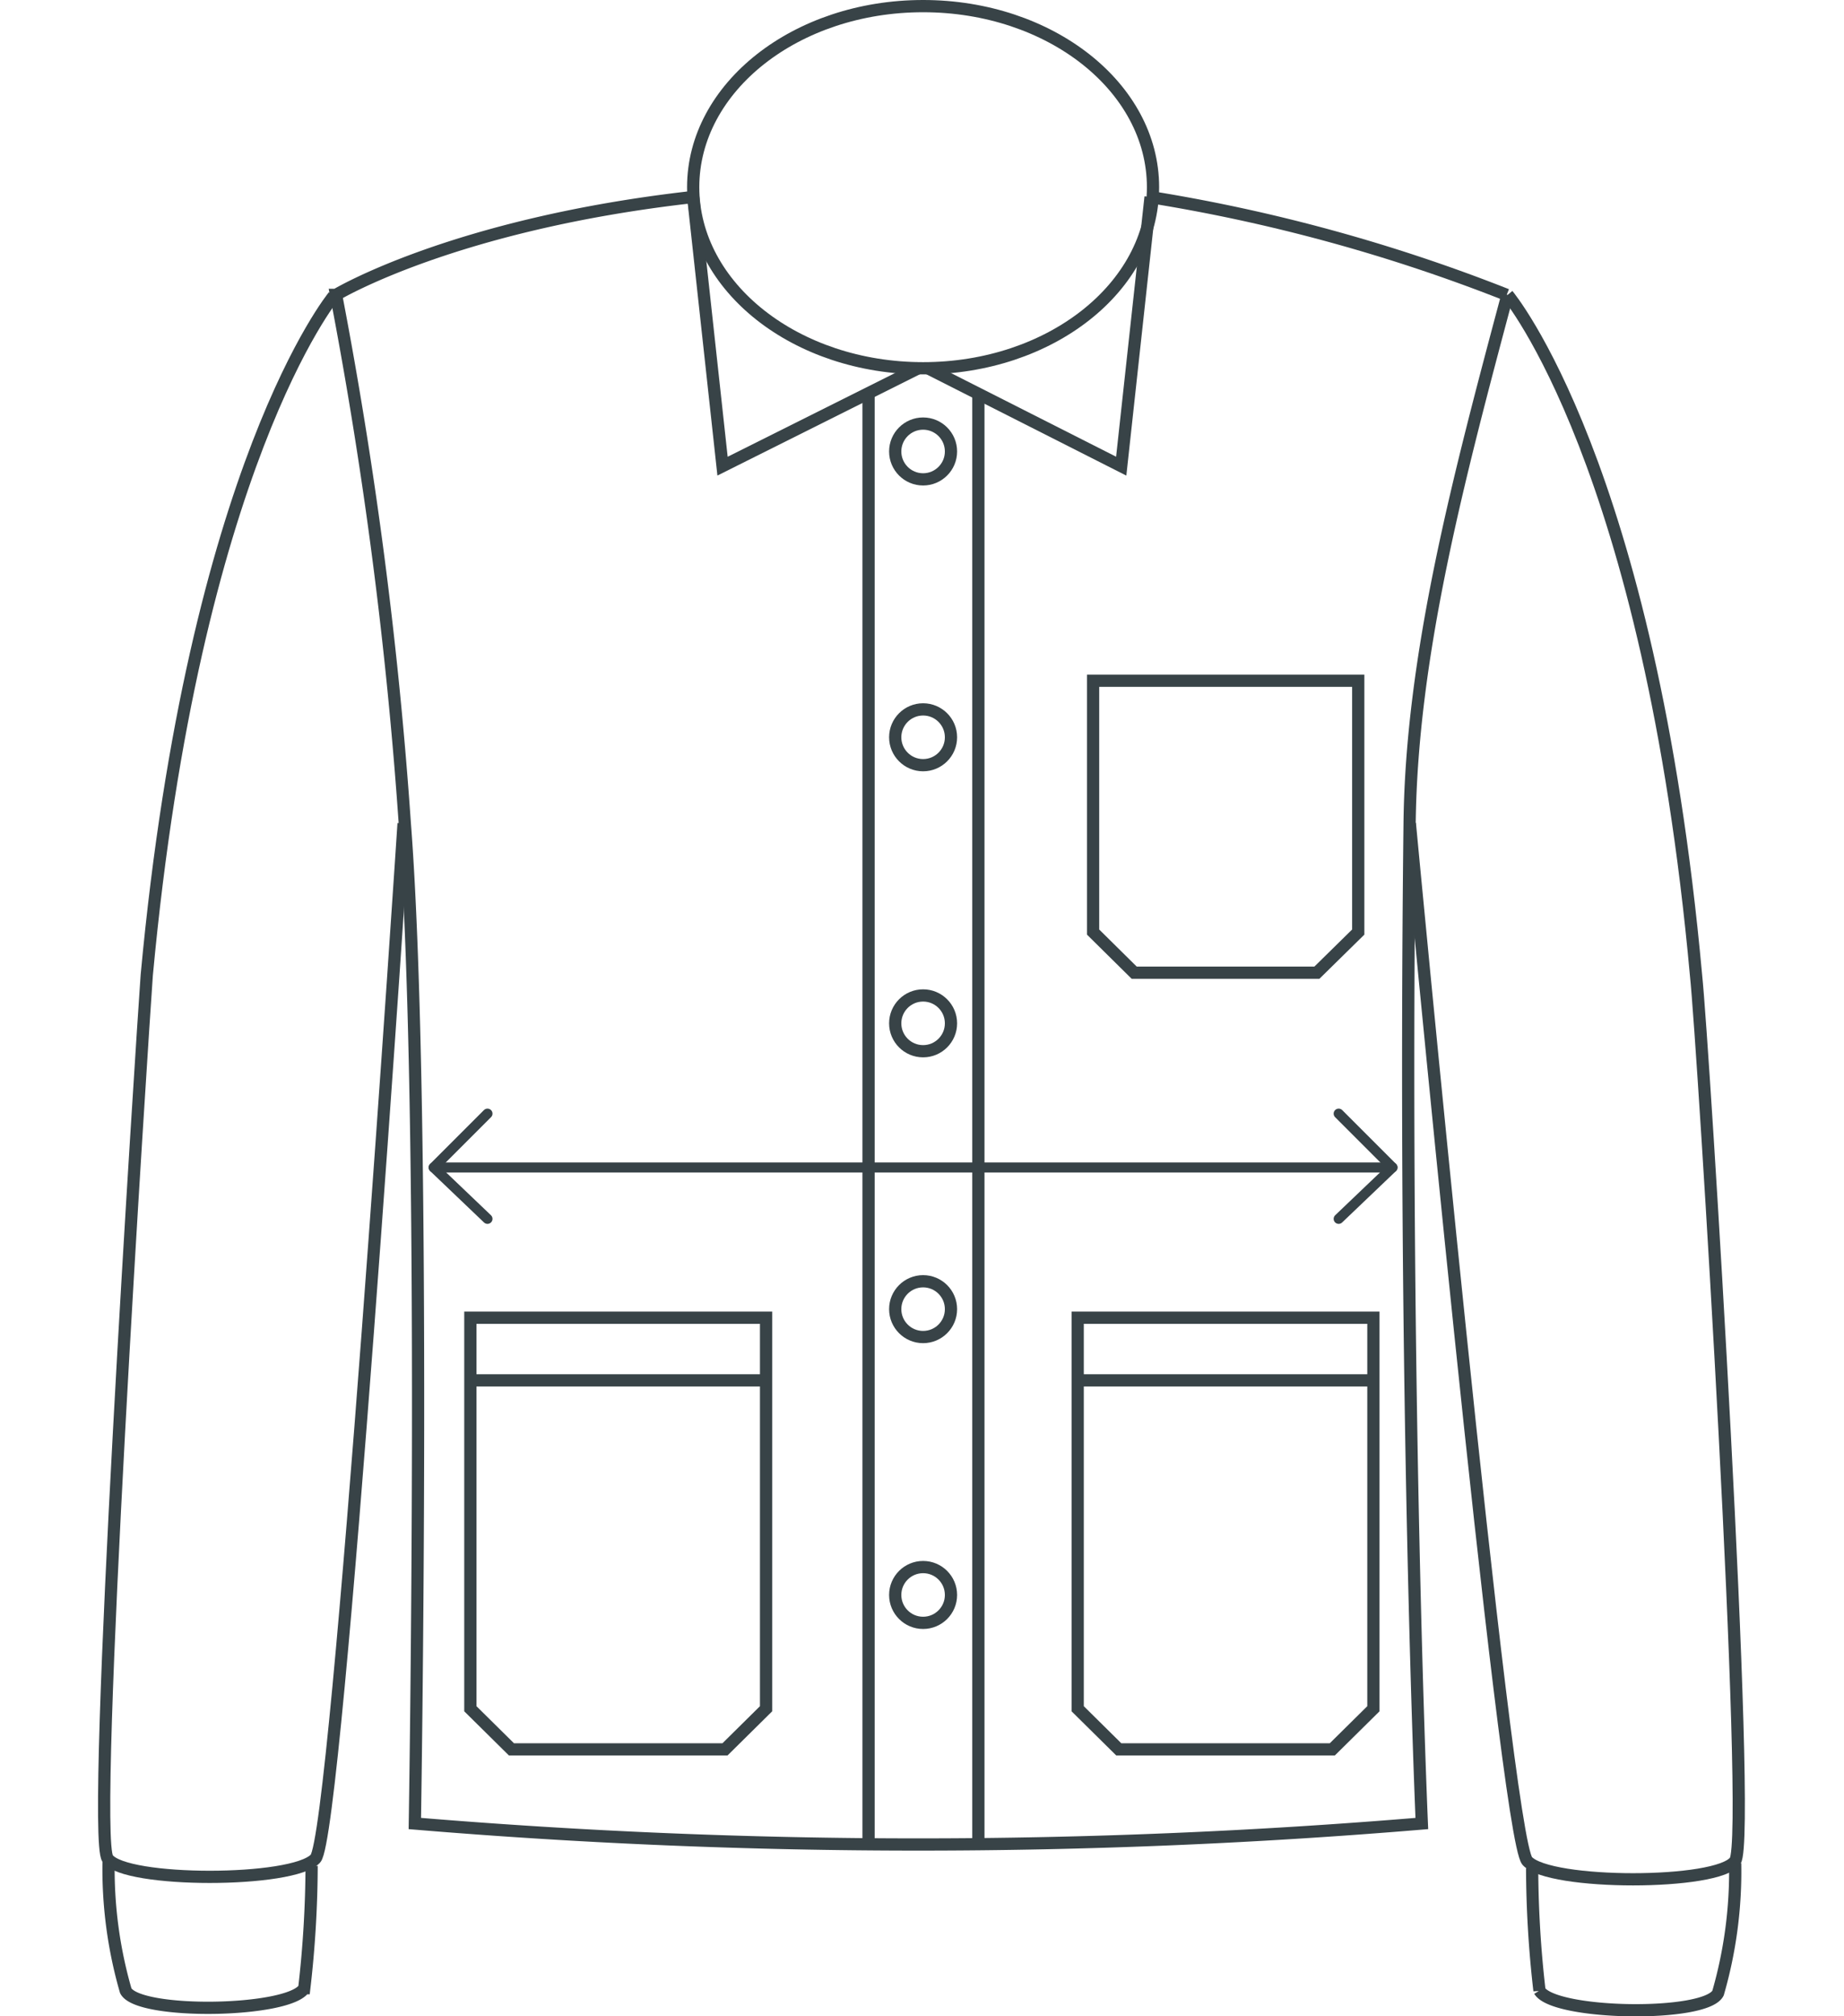 <?xml version="1.0" encoding="UTF-8"?>
<svg xmlns="http://www.w3.org/2000/svg" id="Layer_1" data-name="Layer 1" viewBox="0 0 75.39 82.4">
  <defs>
    <style>.cls-1,.cls-2,.cls-3{fill:none;}.cls-1{stroke:#384347;stroke-width:0.5px;}.cls-2,.cls-3{stroke:#374247;stroke-width:0.41px;}.cls-2{stroke-miterlimit:10;}.cls-3{stroke-linecap:round;stroke-linejoin:round;}</style>
  </defs>
  <path id="Shape" class="cls-1" d="M47,8.05a69.8,69.8,0,0,1,14.6,4"></path>
  <path id="Shape-2" data-name="Shape" class="cls-1" d="M28.34,8.05c-9.8,1.1-14.6,4-14.6,4a180.57,180.57,0,0,1,2.81,21.6c.9,11.64.41,40.87.41,40.87a247.54,247.54,0,0,0,41.17,0s-.77-17.64-.5-40.87c.08-6.88,2-14.12,4-21.6"></path>
  <g id="Group">
    <path id="Shape-3" data-name="Shape" class="cls-1" d="M13.64,12.1S7.94,19,6,39.85c-.2,2.8-2.3,35.1-1.6,36.1s7.6,1,8.5,0,3.6-42.3,3.6-42.3"></path>
    <path id="Shape-4" data-name="Shape" class="cls-1" d="M4.44,76.05a17.91,17.91,0,0,0,.7,5.3c.5,1,6.7.9,7.3-.1a44.56,44.56,0,0,0,.3-5"></path>
  </g>
  <g id="Group-2" data-name="Group">
    <path id="Shape-5" data-name="Shape" class="cls-1" d="M61.64,12.05s5.8,6.9,7.7,27.8c.3,2.8,2.3,35.2,1.6,36.2s-7.6,1-8.5,0-4.8-42.4-4.8-42.4"></path>
    <path id="Shape-6" data-name="Shape" class="cls-1" d="M70.94,76.15a17.91,17.91,0,0,1-.7,5.3c-.5,1-6.7.9-7.3-.1a44.56,44.56,0,0,1-.3-5"></path>
  </g>
  <path id="Shape-7" data-name="Shape" class="cls-1" d="M35.51,16.07v59.3"></path>
  <path id="Shape-8" data-name="Shape" class="cls-1" d="M40,16.08V75.37"></path>
  <ellipse id="Oval" class="cls-1" cx="37.74" cy="7.65" rx="9.4" ry="7.4"></ellipse>
  <polyline id="Shape-9" data-name="Shape" class="cls-1" points="28.34 8.05 29.54 19.05 37.6 15.02"></polyline>
  <polyline id="Shape-10" data-name="Shape" class="cls-1" points="47.04 8.05 45.84 19.05 37.94 15.05"></polyline>
  <circle id="Oval-2" data-name="Oval" class="cls-1" cx="37.74" cy="18.45" r="1.14"></circle>
  <circle id="Oval-3" data-name="Oval" class="cls-1" cx="37.74" cy="30.13" r="1.14"></circle>
  <circle id="Oval-4" data-name="Oval" class="cls-1" cx="37.74" cy="41.82" r="1.14"></circle>
  <circle id="Oval-5" data-name="Oval" class="cls-1" cx="37.74" cy="53.5" r="1.14"></circle>
  <circle id="Oval-6" data-name="Oval" class="cls-1" cx="37.74" cy="65.18" r="1.14"></circle>
  <line class="cls-2" x1="56.93" y1="47.71" x2="17.83" y2="47.71"></line>
  <line class="cls-3" x1="17.73" y1="47.71" x2="19.93" y2="45.51"></line>
  <line class="cls-3" x1="19.93" y1="49.81" x2="17.73" y2="47.71"></line>
  <line class="cls-3" x1="56.93" y1="47.71" x2="54.73" y2="49.81"></line>
  <line class="cls-3" x1="54.73" y1="45.51" x2="56.93" y2="47.71"></line>
  <polygon class="cls-1" points="53.84 39.75 46.37 39.75 44.69 38.09 44.69 27.82 55.53 27.82 55.53 38.09 53.84 39.75"></polygon>
  <polygon class="cls-1" points="54.47 71.49 45.74 71.49 44.06 69.83 44.06 53.85 56.15 53.85 56.15 69.83 54.47 71.49"></polygon>
  <line class="cls-1" x1="44.06" y1="56.41" x2="56.15" y2="56.41"></line>
  <polygon class="cls-1" points="29.64 71.49 20.91 71.49 19.23 69.83 19.23 53.85 31.32 53.85 31.32 69.83 29.64 71.49"></polygon>
  <line class="cls-1" x1="19.23" y1="56.41" x2="31.32" y2="56.41"></line>
</svg>
